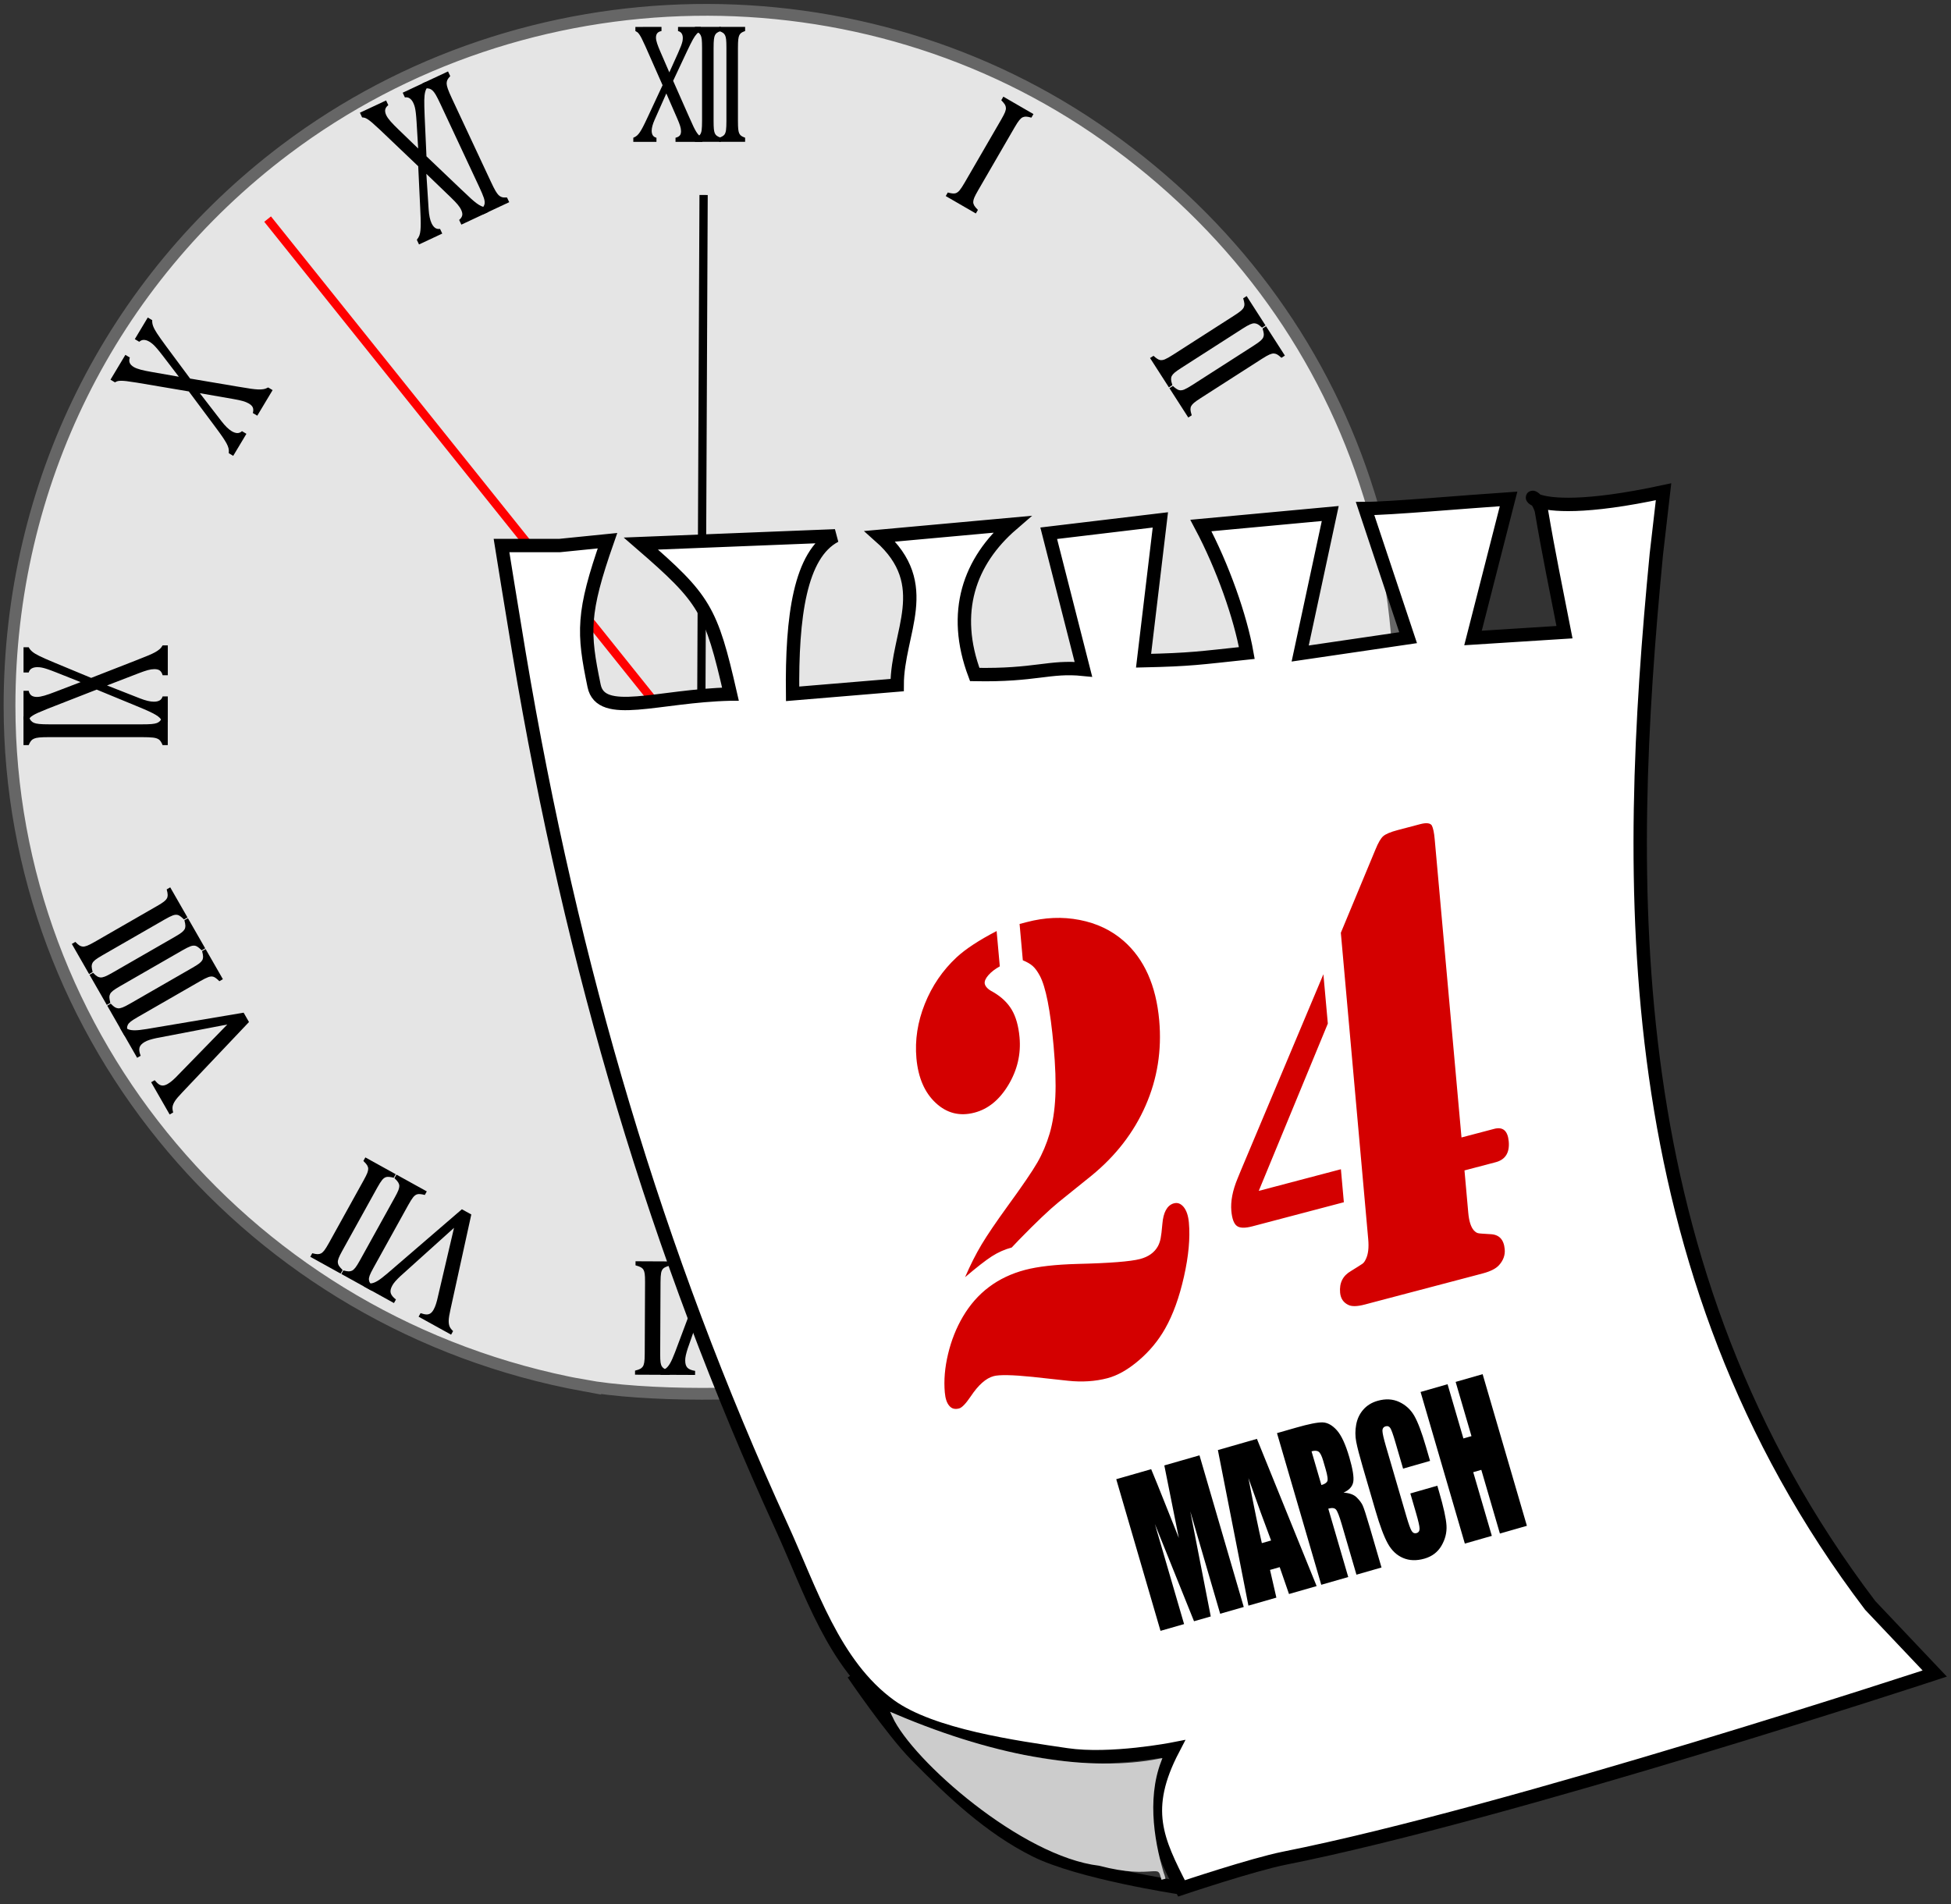 <?xml version="1.0" encoding="UTF-8" standalone="no"?>
<svg xmlns="http://www.w3.org/2000/svg" width="51.013" height="49.796">
  <rect width="100%" height="100%" fill="#333333" stroke="none"/>
  <g transform="translate(625.43 -1057.45)">
    <path fill="#e5e5e5" fill-rule="evenodd" stroke="#666" stroke-width=".308" d="M-610.163 1093.679c-8.697-1.593-15.02-9.076-15.018-17.775.002-5.773 2.645-11.102 7.213-14.545 6.283-4.735 15.079-4.879 21.466-.352 3.221 2.283 5.557 5.406 6.761 9.042.649 1.959.907 3.623.907 5.855.001 8.822-6.302 16.226-15.139 17.784-1.604.283-4.621.278-6.191-.01z"/>
    <path fill="#fff" stroke="red" stroke-width=".225" d="m-618.433 1063.179 11.308 14.117" color="#000"/>
    <path fill="#fff" stroke="#000" stroke-width=".216" d="m-607.033 1062.549-.066 14.734" color="#000"/>
    <path d="M-19.125 11.002v.239c-.15.026-.264.059-.342.098-.078.039-.137.094-.176.166-.039.072-.059.168-.059.288-0.0.111.013.23.039.359.026.129.063.273.112.432l1.143 3.984 1.401-4.014c.02-.062.039-.127.059-.195.02-.068.037-.135.051-.2.015-.065.024-.122.029-.171.005-.049.007-.094.007-.137-0-.195-.045-.338-.134-.427-.09-.09-.242-.151-.457-.183V11.002h2.051v.239c-.133.033-.241.08-.322.142-.081.062-.162.161-.242.298-.08.137-.177.355-.291.654l-2.026 5.41h-.64l-1.645-5.444c-.088-.296-.164-.507-.229-.632-.065-.125-.137-.22-.215-.283-.078-.063-.186-.111-.322-.144v-.239z" font-family="Arial" font-size="10" font-weight="400" letter-spacing="0" style="line-height:125%;text-align:center" text-anchor="middle" transform="matrix(-.4 .183 -.185 -.405 -604.588 1099.55)" word-spacing="0"/>
    <path d="M-16.333 16.883c-0.0.218.007.378.022.479.015.101.039.181.073.239.034.059.085.107.151.146.067.039.175.078.325.117v.239h-2.061v-.239c.202-.052.337-.11.405-.173.068-.063.113-.154.134-.271.021-.117.032-.296.032-.537v-4.224c-0-.225-.008-.388-.024-.491-.016-.103-.043-.182-.081-.239-.037-.057-.087-.103-.149-.137-.062-.034-.168-.072-.317-.115v-.239h2.061v.239c-.143.036-.247.072-.31.107-.063.036-.114.081-.151.134-.037.054-.065.134-.083.242-.018.107-.027.273-.027.498zm2.122 0c-0.0.218.007.378.022.479.015.101.039.181.073.239.034.059.085.107.151.146.067.039.175.078.325.117v.239h-2.061v-.239c.202-.052.337-.11.405-.173.068-.063.113-.154.134-.271.021-.117.032-.296.032-.537v-4.224c-0-.225-.008-.388-.024-.491-.016-.103-.043-.182-.081-.239-.037-.057-.087-.103-.149-.137-.062-.034-.168-.072-.317-.115v-.239h2.061v.239c-.143.036-.247.072-.31.107-.063.036-.114.081-.151.134-.037.054-.065.134-.083.242-.018.107-.027.273-.027.498zm2.121 0c-0.0.218.007.378.022.479.015.101.039.181.073.239.034.059.085.107.151.146.067.039.175.078.325.117v.239h-2.061v-.239c.202-.052.337-.11.405-.173.068-.063.113-.154.134-.271.021-.117.032-.296.032-.537v-4.224c-0-.225-.008-.388-.024-.491-.016-.103-.043-.182-.081-.239-.037-.057-.087-.103-.149-.137-.062-.034-.168-.072-.317-.115v-.239h2.061v.239c-.143.036-.247.072-.31.107-.063.036-.114.081-.151.134-.037.054-.065.134-.083.242-.018.107-.027.273-.027.498zm2.122 0c-0.0.218.007.378.022.479.015.101.039.181.073.239.034.059.085.107.151.146.067.039.175.078.325.117v.239h-2.061v-.239c.202-.052.337-.11.405-.173.068-.063.113-.154.134-.271.021-.117.032-.296.032-.537v-4.224c-0-.225-.008-.388-.024-.491-.016-.103-.043-.182-.081-.239-.037-.057-.087-.103-.149-.137-.062-.034-.168-.072-.317-.115v-.239h2.061v.239c-.143.036-.247.072-.31.107-.063.036-.114.081-.151.134-.037.054-.065.134-.083.242-.018.107-.027.273-.027.498z" font-family="Arial" font-size="10" font-weight="400" letter-spacing="0" style="line-height:125%;text-align:center" text-anchor="middle" transform="matrix(-.256 .36 -.367 -.261 -592.021 1093.988)" word-spacing="0"/>
    <path d="M-15.272 16.883c-0.0.218.007.378.022.479.015.101.039.181.073.239.034.059.085.107.151.146.067.039.175.078.325.117v.239h-2.061v-.239c.202-.052.337-.11.405-.173.068-.063.113-.154.134-.271.021-.117.032-.296.032-.537v-4.224c-0-.225-.008-.388-.024-.491-.016-.103-.043-.182-.081-.239-.037-.057-.087-.103-.149-.137-.062-.034-.168-.072-.317-.115v-.239h2.061v.239c-.143.036-.247.072-.31.107-.063.036-.114.081-.151.134-.037.054-.065.134-.083.242-.018.107-.027.273-.027.498zm2.122 0c-0.0.218.007.378.022.479.015.101.039.181.073.239.034.059.085.107.151.146.067.039.175.078.325.117v.239h-2.061v-.239c.202-.052.337-.11.405-.173.068-.063.113-.154.134-.271.021-.117.032-.296.032-.537v-4.224c-0-.225-.008-.388-.024-.491-.016-.103-.043-.182-.081-.239-.037-.057-.087-.103-.149-.137-.062-.034-.168-.072-.317-.115v-.239h2.061v.239c-.143.036-.247.072-.31.107-.063.036-.114.081-.151.134-.037.054-.065.134-.083.242-.018.107-.027.273-.027.498zm2.121 0c-0.0.218.007.378.022.479.015.101.039.181.073.239.034.059.085.107.151.146.067.039.175.078.325.117v.239h-2.061v-.239c.202-.052.337-.11.405-.173.068-.063.113-.154.134-.271.021-.117.032-.296.032-.537v-4.224c-0-.225-.008-.388-.024-.491-.016-.103-.043-.182-.081-.239-.037-.057-.087-.103-.149-.137-.062-.034-.168-.072-.317-.115v-.239h2.061v.239c-.143.036-.247.072-.31.107-.063.036-.114.081-.151.134-.037.054-.065.134-.083.242-.018.107-.027.273-.027.498z" font-family="Arial" font-size="10" font-weight="400" letter-spacing="0" style="line-height:125%;text-align:center" text-anchor="middle" transform="matrix(0 .442 -.451 0 -584.258 1082.178)" word-spacing="0"/>
    <g font-family="Arial" font-size="10" font-weight="400" letter-spacing="0" style="line-height:125%;text-align:center" text-anchor="middle" transform="matrix(-.44 -.002 .002 -.445 -615.421 1098.263)" word-spacing="0">
      <path d="M-20.181 11.002v.239c-.15.026-.264.059-.342.098-.078.039-.137.094-.176.166-.039.072-.059.168-.059.288-0.0.111.013.23.039.359.026.129.063.273.112.432l1.143 3.984 1.401-4.014c.02-.062.039-.127.059-.195.02-.068.037-.135.051-.2.015-.065.024-.122.029-.171.005-.049.007-.094.007-.137-0-.195-.045-.338-.134-.427-.09-.09-.242-.151-.457-.183V11.002h2.051v.239c-.133.033-.241.08-.322.142-.081.062-.162.161-.242.298-.08.137-.177.355-.291.654l-2.026 5.41h-.64l-1.645-5.444c-.088-.296-.164-.507-.229-.632-.065-.125-.137-.22-.215-.283-.078-.063-.186-.111-.322-.144v-.239z"/>
      <path d="M-15.51 16.446c-0.0.218.007.378.022.479.015.101.039.181.073.239.034.059.085.107.151.146.067.039.175.078.325.117v.239h-2.061v-.239c.202-.052.337-.11.405-.173.068-.063.113-.154.134-.271.021-.117.032-.296.032-.537v-4.224c-0-.225-.008-.388-.024-.491-.016-.103-.043-.182-.081-.239-.037-.057-.087-.103-.149-.137-.062-.034-.168-.072-.317-.115v-.239h2.061v.239c-.143.036-.247.072-.31.107-.063.036-.114.081-.151.134-.037.054-.065.134-.083.242-.018.107-.027.273-.027.498z"/>
    </g>
    <path fill="#fff" stroke="#000" stroke-width=".35" d="M-606.333 1075.6c-1.9.044-3.383.648-3.563-.215-.29-1.394-.313-1.902.35-3.796l-1.249.126h-1.522s.28 1.748.46 2.821c1.381 8.238 3.597 15.704 6.862 22.838.759 1.659 1.363 3.61 2.841 4.679 1.088.786 3.288 1.089 4.616 1.284 1.149.169 2.783-.151 2.783-.151-.823 1.577-.426 2.385.218 3.644 0 0 1.865-.625 2.684-.788 5.894-1.171 17.011-4.83 17.011-4.83l-1.687-1.781c-6.694-8.813-6.414-18.951-5.593-27.484.063-.546.126-1.092.189-1.638-4.176.9-3.493-.418-3.198.471.203 1.197.376 2.01.608 3.201l-2.392.152.93-3.637c-1.103.073-3.111.252-3.752.252l1.125 3.377-2.822.414.786-3.661-3.382.314c.576 1.083 1.034 2.391 1.201 3.334-1.238.131-1.456.173-2.7.201l.439-3.682-2.919.349.907 3.558c-.898-.091-1.238.167-2.842.136-.612-1.629-.143-2.962.975-3.928l-3.453.314c1.436 1.272.451 2.508.45 3.891l-2.734.228c-.023-2.017.192-3.649 1.114-4.131l-5.081.202c1.673 1.448 1.836 1.724 2.342 3.936z" color="#000"/>
    <path fill="none" stroke="#000" stroke-width=".35" d="M-603.121 1101.217s1.015 1.492 1.645 2.132c.933.949 1.93 1.895 3.121 2.489 1.156.577 3.752.971 3.752.971" color="#000"/>
    <path fill="#d40000" d="m-590.371 1081.842.904-2.175c.073-.18.141-.297.206-.353.065-.055.189-.108.371-.156l.595-.157c.164-.043.265-.028.304.036.034.068.059.187.074.355l.701 7.802.855-.225c.228-.06.355.049.38.328.027.296-.088.478-.343.545l-.814.214.099 1.107c.02.221.069.374.146.461.041.043.078.067.112.073.033.01.141.014.324.026.224.01.348.137.371.393.014.151-.035.289-.145.413-.08.092-.223.166-.428.22l-.226.06-2.627.692-.226.06c-.205.055-.352.057-.441.01-.127-.062-.197-.168-.211-.319-.023-.256.072-.444.285-.566.168-.104.269-.168.301-.191.033-.023.063-.066.09-.126.059-.123.079-.294.059-.515zm-.456 1.084.116 1.29-1.806 4.375 2.148-.566.077.863-2.388.629c-.196.052-.333.049-.41-.01-.077-.057-.125-.187-.144-.391-.022-.25.032-.532.162-.846l.086-.21zm-8.544-1.13.083.924c-.125.069-.224.145-.298.23-.074.085-.106.159-.096.222.016.079.086.15.208.213.221.126.387.282.497.467.11.185.178.426.205.722.04.442-.058.857-.291 1.246-.234.389-.528.63-.884.724-.388.103-.727.017-1.017-.254-.291-.271-.458-.66-.504-1.165-.043-.476.03-.951.219-1.423.189-.472.466-.878.832-1.219.233-.216.581-.445 1.045-.686zm.685.765-.085-.95.185-.048c.474-.125.936-.145 1.385-.057.449.087.833.27 1.152.549.537.471.847 1.163.929 2.075.07.785-.048 1.528-.356 2.231-.308.703-.78 1.313-1.415 1.832l-.855.689c-.248.202-.594.531-1.039.988l-.192.202c-.182.048-.355.125-.519.23-.163.105-.397.287-.7.546.139-.322.283-.607.431-.854.148-.247.374-.58.677-.999.391-.537.652-.92.783-1.148.131-.228.238-.481.321-.758.082-.283.131-.604.148-.963.017-.358.002-.802-.046-1.331-.084-.93-.204-1.541-.361-1.832-.062-.115-.124-.199-.187-.254-.063-.055-.148-.104-.255-.147zm3.94 6.359c.1-.032.187 0 .264.091.076.093.122.23.138.41.036.401-.007.872-.129 1.413-.122.541-.285.993-.491 1.356-.177.314-.407.592-.689.833-.282.241-.555.396-.82.466-.319.084-.663.106-1.031.067l-.934-.102c-.523-.053-.86-.059-1.01-.019-.201.053-.402.231-.603.534-.128.188-.228.292-.301.311-.105.028-.191.01-.255-.067-.065-.072-.105-.19-.119-.352-.028-.314 0-.648.085-1.004.085-.356.214-.681.388-.977.369-.627.911-1.034 1.627-1.223.333-.088.788-.14 1.366-.156.843-.02 1.39-.063 1.641-.129.219-.058.375-.17.467-.337.032-.062.055-.129.069-.201.015-.073.03-.2.046-.383.025-.298.121-.475.288-.531z" style="text-align:center"/>
    <path d="M-323.54-70.582v18.973h-4.312v-12.809l-1.723 12.809h-3.059l-1.816-12.516v12.516h-4.312v-18.973h6.387c.187 1.141.387 2.484.598 4.031l.68 4.828 1.125-8.859zm10.5 0 2.824 18.973h-5.051l-.246-3.41h-1.77l-.293 3.41h-5.109l2.508-18.973zm-2.613 12.199c-.25-2.148-.5-4.801-.75-7.957-.5 3.625-.812 6.277-.938 7.957zm6.283-12.199h3.492c2.328 0 3.904.09 4.729.27.824.18 1.496.639 2.016 1.377.52.738.779 1.916.779 3.533-0 1.477-.184 2.469-.551 2.977-.367.508-1.09.813-2.168.914.977.242 1.633.566 1.969.973.336.406.545.779.627 1.119.082.34.123 1.275.123 2.807v5.004h-4.582v-6.305c-0-1.016-.08-1.645-.24-1.887-.16-.242-.58-.363-1.26-.363v8.555h-4.934zm4.934 3.246v4.219c.555 0.0.943-.076 1.166-.229.223-.152.334-.646.334-1.482v-1.043c-0-.602-.107-.996-.322-1.184-.215-.187-.607-.281-1.178-.281zm19.526 5.027h-4.934v-3.305c-0-.961-.053-1.56-.158-1.799-.105-.238-.338-.357-.697-.357-.406 0-.664.145-.773.434-.109.289-.164.914-.164 1.875v8.812c0 .922.055 1.523.164 1.805.109.281.355.422.738.422.367 0.0.607-.141.721-.422.113-.281.17-.941.17-1.98v-2.379h4.934v.738c-0 1.961-.139 3.352-.416 4.172-.277.82-.891 1.539-1.84 2.156-.949.617-2.119.926-3.51.926-1.445 0-2.637-.262-3.574-.785-.938-.523-1.559-1.248-1.863-2.174-.305-.926-.457-2.318-.457-4.178v-5.543c0-1.367.047-2.393.141-3.076.094-.684.373-1.342.838-1.975.465-.633 1.109-1.131 1.934-1.494.824-.363 1.772-.545 2.842-.545 1.453 0 2.652.281 3.598.844.945.563 1.566 1.264 1.863 2.103.297.84.445 2.147.445 3.92zm13.14-8.273v18.973h-4.934v-7.969h-1.477v7.969h-4.934v-18.973h4.934v6.785h1.477v-6.785z" font-family="Freestyle Script" font-size="10" font-weight="400" letter-spacing="0" style="line-height:125%;text-align:center" text-anchor="middle" transform="matrix(.143 -.041 .061 .209 -543.495 1096.993)" word-spacing="0"/>
    <path fill="#ccc" fill-rule="evenodd" stroke="#ccc" stroke-width=".108" d="M-596.68 1106.185c-2.006-.235-4.85-2.734-5.37-3.869 2.775 1.181 5.17 1.519 6.929 1.179-.394 1.035-.156 2.248.113 3.094-.126-.535-.204-.017-1.672-.404z"/>
    <g font-family="Arial" font-size="10" font-weight="400" letter-spacing="0" style="line-height:125%;text-align:center" text-anchor="middle" transform="matrix(.328 0 0 .451 -600.031 1056.208)" word-spacing="0">
      <path d="M-24.704 4.314v.239c-.156.023-.269.065-.337.127-.068.062-.103.146-.103.254-0.0.091.031.205.093.342.062.137.15.299.264.488l.708 1.187.698-1.128c.104-.169.182-.304.234-.405.052-.101.089-.186.11-.254.021-.068.032-.138.032-.21-0-.101-.029-.186-.088-.256-.059-.07-.156-.118-.293-.144v-.239h1.812v.239c-.12.039-.229.096-.325.171-.096.075-.199.184-.308.327-.109.143-.264.369-.466.679l-1.103 1.709 1.24 2.041c.176.29.302.492.378.608.076.116.148.213.215.293.067.08.138.149.215.208.076.059.172.109.286.151v.239h-2.144v-.239c.15-.026.26-.068.332-.125.072-.057.107-.142.107-.256-0-.091-.024-.192-.071-.303-.047-.111-.12-.247-.217-.41l-.884-1.475-.933 1.528c-.156.257-.234.469-.234.635-0.0.107.029.195.088.264.059.068.156.116.293.142v.239h-1.846v-.239c.12-.036.22-.079.298-.129.078-.05.153-.115.225-.193.072-.078.151-.177.239-.298.088-.12.228-.33.42-.63l1.152-1.797-1.377-2.266c-.13-.208-.229-.36-.295-.454-.067-.094-.129-.171-.186-.229-.057-.059-.108-.1-.154-.125-.046-.024-.098-.046-.156-.066v-.239z"/>
      <path d="M-20.551 9.758c-0.0.218.007.378.022.479.015.101.039.181.073.239.034.059.085.107.151.146.067.039.175.078.325.117v.239h-2.061v-.239c.202-.052.337-.11.405-.173.068-.063.113-.154.134-.271.021-.117.032-.296.032-.537V5.535c-0-.225-.008-.388-.024-.491-.016-.103-.043-.182-.081-.239-.037-.057-.087-.103-.149-.137-.062-.034-.168-.072-.317-.115v-.239h2.061v.239c-.143.036-.247.072-.31.107-.063.036-.114.081-.151.134-.037.054-.065.134-.083.242-.018.107-.027.273-.027.498z"/>
      <path d="M-18.609 9.758c-0.0.218.007.378.022.479.015.101.039.181.073.239.034.059.085.107.151.146.067.039.175.078.325.117v.239h-2.061v-.239c.202-.052.337-.11.405-.173.068-.063.113-.154.134-.271.021-.117.032-.296.032-.537V5.535c-0-.225-.008-.388-.024-.491-.016-.103-.043-.182-.081-.239-.037-.057-.087-.103-.149-.137-.062-.034-.168-.072-.317-.115v-.239h2.061v.239c-.143.036-.247.072-.31.107-.063.036-.114.081-.151.134-.037.054-.065.134-.083.242-.018.107-.027.273-.027.498z"/>
    </g>
    <g font-family="Arial" font-size="10" font-weight="400" letter-spacing="0" style="line-height:125%;text-align:center" text-anchor="middle" transform="matrix(0 -.364 .566 0 -634.739 1072.083)" word-spacing="0">
      <path d="M-11.836 22.977c-0.0.218.007.378.022.479.015.101.039.181.073.239.034.059.085.107.151.146.067.039.175.078.325.117v.239h-2.061v-.239c.202-.052.337-.11.405-.173.068-.063.113-.154.134-.271.021-.117.032-.296.032-.537v-4.224c-0-.225-.008-.388-.024-.491-.016-.103-.043-.182-.081-.239-.037-.057-.087-.103-.149-.137-.062-.034-.168-.072-.317-.115v-.239h2.061v.239c-.143.036-.247.072-.31.107-.063.036-.114.081-.151.134-.037.054-.065.134-.083.242-.018.107-.027.273-.027.498z"/>
      <path d="M-9.427 17.533v.239c-.156.023-.269.065-.337.127-.068.062-.103.146-.103.254-0.0.091.031.205.093.342.062.137.15.299.264.488l.708 1.187.698-1.128c.104-.169.182-.304.234-.405.052-.101.089-.186.11-.254.021-.068.032-.138.032-.21-0-.101-.029-.186-.088-.256-.059-.07-.156-.118-.293-.144v-.239h1.812v.239c-.12.039-.229.096-.325.171-.096.075-.199.184-.308.327-.109.143-.264.369-.466.679l-1.103 1.709 1.24 2.041c.176.29.302.492.378.608.076.116.148.213.215.293.067.08.138.149.215.208.076.059.172.109.286.151v.239h-2.144v-.239c.15-.026.26-.068.332-.125.072-.057.107-.142.107-.256-0-.091-.024-.192-.071-.303-.047-.111-.12-.247-.217-.41l-.884-1.475-.933 1.528c-.156.257-.234.469-.234.635-0.0.107.029.195.088.264.059.068.156.116.293.142v.239h-1.846v-.239c.12-.036.22-.079.298-.129.078-.05.153-.115.225-.193.072-.078.151-.177.239-.298.088-.12.228-.33.42-.63l1.152-1.797-1.377-2.266c-.13-.208-.229-.36-.295-.454-.067-.094-.129-.171-.186-.229-.057-.059-.108-.1-.154-.125-.046-.024-.098-.046-.156-.066V17.533Z"/>
    </g>
    <g font-family="Arial" font-size="10" font-weight="400" letter-spacing="0" style="line-height:125%;text-align:center" text-anchor="middle" transform="matrix(-.385 -.213 .216 -.39 -625.038 1091.648)" word-spacing="0">
      <path d="M-21.238 11.002v.239c-.15.026-.264.059-.342.098-.078.039-.137.094-.176.166-.039.072-.059.168-.059.288-0.0.111.013.23.039.359.026.129.063.273.112.432l1.143 3.984 1.401-4.014c.02-.062.039-.127.059-.195.02-.068.037-.135.051-.2.015-.065.024-.122.029-.171.005-.049.007-.094.007-.137-0-.195-.045-.338-.134-.427-.09-.09-.242-.151-.457-.183V11.002h2.051v.239c-.133.033-.241.08-.322.142-.081.062-.162.161-.242.298-.08.137-.177.355-.291.654l-2.026 5.41h-.64l-1.645-5.444c-.088-.296-.164-.507-.229-.632-.065-.125-.137-.22-.215-.283-.078-.063-.186-.111-.322-.144v-.239z"/>
      <path d="M-16.566 16.446c-0.0.218.007.378.022.479.015.101.039.181.073.239.034.059.085.107.151.146.067.039.175.078.325.117v.239h-2.061v-.239c.202-.052.337-.11.405-.173.068-.063.113-.154.134-.271.021-.117.032-.296.032-.537v-4.224c-0-.225-.008-.388-.024-.491-.016-.103-.043-.182-.081-.239-.037-.057-.087-.103-.149-.137-.062-.034-.168-.072-.317-.115v-.239h2.061v.239c-.143.036-.247.072-.31.107-.063.036-.114.081-.151.134-.037.054-.065.134-.083.242-.018.107-.027.273-.027.498zm2.112 0c-0.0.218.007.378.022.479.015.101.039.181.073.239.034.059.085.107.151.146.067.039.175.078.325.117v.239h-2.061v-.239c.202-.052.337-.11.405-.173.068-.063.113-.154.134-.271.021-.117.032-.296.032-.537v-4.224c-0-.225-.008-.388-.024-.491-.016-.103-.043-.182-.081-.239-.037-.057-.087-.103-.149-.137-.062-.034-.168-.072-.317-.115v-.239h2.061v.239c-.143.036-.247.072-.31.107-.063.036-.114.081-.151.134-.037.054-.065.134-.083.242-.018.107-.027.273-.027.498z"/>
    </g>
    <g font-family="Arial" font-size="10" font-weight="400" letter-spacing="0" style="line-height:125%;text-align:center" text-anchor="middle" transform="matrix(-.219 -.382 .386 -.222 -630.607 1079.676)" word-spacing="0">
      <path d="M-22.294 11.002v.239c-.15.026-.264.059-.342.098-.078.039-.137.094-.176.166-.039.072-.059.168-.059.288-0.0.111.013.23.039.359.026.129.063.273.112.432l1.143 3.984 1.401-4.014c.02-.062.039-.127.059-.195.02-.068.037-.135.051-.2.015-.065.024-.122.029-.171.005-.049.007-.094.007-.137-0-.195-.045-.338-.134-.427-.09-.09-.242-.151-.457-.183V11.002h2.051v.239c-.133.033-.241.08-.322.142-.081.062-.162.161-.242.298-.08.137-.177.355-.291.654l-2.026 5.41h-.64l-1.645-5.444c-.088-.296-.164-.507-.229-.632-.065-.125-.137-.22-.215-.283-.078-.063-.186-.111-.322-.144v-.239z"/>
      <path d="M-17.623 16.446c-0.0.218.007.378.022.479.015.101.039.181.073.239.034.059.085.107.151.146.067.039.175.078.325.117v.239h-2.061v-.239c.202-.052.337-.11.405-.173.068-.063.113-.154.134-.271.021-.117.032-.296.032-.537v-4.224c-0-.225-.008-.388-.024-.491-.016-.103-.043-.182-.081-.239-.037-.057-.087-.103-.149-.137-.062-.034-.168-.072-.317-.115v-.239h2.061v.239c-.143.036-.247.072-.31.107-.063.036-.114.081-.151.134-.037.054-.065.134-.083.242-.018.107-.027.273-.027.498zm2.113 0c-0.0.218.007.378.022.479.015.101.039.181.073.239.034.059.085.107.151.146.067.039.175.078.325.117v.239h-2.061v-.239c.202-.052.337-.11.405-.173.068-.063.113-.154.134-.271.021-.117.032-.296.032-.537v-4.224c-0-.225-.008-.388-.024-.491-.016-.103-.043-.182-.081-.239-.037-.057-.087-.103-.149-.137-.062-.034-.168-.072-.317-.115v-.239h2.061v.239c-.143.036-.247.072-.31.107-.063.036-.114.081-.151.134-.037.054-.065.134-.083.242-.018.107-.027.273-.027.498zm2.113 0c-0.0.218.007.378.022.479.015.101.039.181.073.239.034.059.085.107.151.146.067.039.175.078.325.117v.239h-2.061v-.239c.202-.052.337-.11.405-.173.068-.063.113-.154.134-.271.021-.117.032-.296.032-.537v-4.224c-0-.225-.008-.388-.024-.491-.016-.103-.043-.182-.081-.239-.037-.057-.087-.103-.149-.137-.062-.034-.168-.072-.317-.115v-.239h2.061v.239c-.143.036-.247.072-.31.107-.063.036-.114.081-.151.134-.037.054-.065.134-.083.242-.018.107-.027.273-.027.498z"/>
    </g>
    <path d="M-10.497 17.533v.239c-.156.023-.269.065-.337.127-.068.062-.103.146-.103.254-0.0.091.031.205.093.342.062.137.15.299.264.488l.708 1.187.698-1.128c.104-.169.182-.304.234-.405.052-.101.089-.186.11-.254.021-.068.032-.138.032-.21-0-.101-.029-.186-.088-.256-.059-.07-.156-.118-.293-.144v-.239h1.812v.239c-.12.039-.229.096-.325.171-.096.075-.199.184-.308.327-.109.143-.264.369-.466.679l-1.103 1.709 1.24 2.041c.176.29.302.492.378.608.076.116.148.213.215.293.067.08.138.149.215.208.076.059.172.109.286.151v.239h-2.144v-.239c.15-.026.26-.068.332-.125.072-.057.107-.142.107-.256-0-.091-.024-.192-.071-.303-.047-.111-.12-.247-.217-.41l-.884-1.475-.933 1.528c-.156.257-.234.469-.234.635-0.0.107.029.195.088.264.059.068.156.116.293.142v.239h-1.846v-.239c.12-.036.22-.079.298-.129.078-.05.153-.115.225-.193.072-.078.151-.177.239-.298.088-.12.228-.33.42-.63l1.152-1.797-1.377-2.266c-.13-.208-.229-.36-.295-.454-.067-.094-.129-.171-.186-.229-.057-.059-.108-.1-.154-.125-.046-.024-.098-.046-.156-.066V17.533Z" font-family="Arial" font-size="10" font-weight="400" letter-spacing="0" style="line-height:125%;text-align:center" text-anchor="middle" transform="matrix(.187 -.312 .486 .291 -628.71 1058.352)" word-spacing="0"/>
    <g font-family="Arial" font-size="10" font-weight="400" letter-spacing="0" style="line-height:125%;text-align:center" text-anchor="middle" transform="matrix(.329 -.154 .24 .513 -615.737 1049.301)" word-spacing="0">
      <path d="M-11.567 17.533v.239c-.156.023-.269.065-.337.127-.068.062-.103.146-.103.254-0.0.091.031.205.093.342.062.137.15.299.264.488l.708 1.187.698-1.128c.104-.169.182-.304.234-.405.052-.101.089-.186.11-.254.021-.068.032-.138.032-.21-0-.101-.029-.186-.088-.256-.059-.07-.156-.118-.293-.144v-.239h1.812v.239c-.12.039-.229.096-.325.171-.096.075-.199.184-.308.327-.109.143-.264.369-.466.679l-1.103 1.709 1.24 2.041c.176.29.302.492.378.608.076.116.148.213.215.293.067.08.138.149.215.208.076.059.172.109.286.151v.239h-2.144v-.239c.15-.026.26-.068.332-.125.072-.057.107-.142.107-.256-0-.091-.024-.192-.071-.303-.047-.111-.12-.247-.217-.41l-.884-1.475-.933 1.528c-.156.257-.234.469-.234.635-0.0.107.029.195.088.264.059.068.156.116.293.142v.239h-1.846v-.239c.12-.036.22-.079.298-.129.078-.05.153-.115.225-.193.072-.078.151-.177.239-.298.088-.12.228-.33.42-.63l1.152-1.797-1.377-2.266c-.13-.208-.229-.36-.295-.454-.067-.094-.129-.171-.186-.229-.057-.059-.108-.1-.154-.125-.046-.024-.098-.046-.156-.066V17.533Z"/>
      <path d="M-7.215 22.977c-0.0.218.007.378.022.479.015.101.039.181.073.239.034.059.085.107.151.146.067.039.175.078.325.117v.239h-2.061v-.239c.202-.052.337-.11.405-.173.068-.063.113-.154.134-.271.021-.117.032-.296.032-.537v-4.224c-0-.225-.008-.388-.024-.491-.016-.103-.043-.182-.081-.239-.037-.057-.087-.103-.149-.137-.062-.034-.168-.072-.317-.115v-.239h2.061v.239c-.143.036-.247.072-.31.107-.063.036-.114.081-.151.134-.037.054-.065.134-.083.242-.018.107-.027.273-.027.498z"/>
    </g>
    <path d="M-14.211 16.883c-0.0.218.007.378.022.479.015.101.039.181.073.239.034.059.085.107.151.146.067.039.175.078.325.117v.239h-2.061v-.239c.202-.052.337-.11.405-.173.068-.063.113-.154.134-.271.021-.117.032-.296.032-.537v-4.224c-0-.225-.008-.388-.024-.491-.016-.103-.043-.182-.081-.239-.037-.057-.087-.103-.149-.137-.062-.034-.168-.072-.317-.115v-.239h2.061v.239c-.143.036-.247.072-.31.107-.063.036-.114.081-.151.134-.037.054-.065.134-.083.242-.018.107-.027.273-.027.498zm2.121 0c-0.0.218.007.378.022.479.015.101.039.181.073.239.034.059.085.107.151.146.067.039.175.078.325.117v.239h-2.061v-.239c.202-.052.337-.11.405-.173.068-.063.113-.154.134-.271.021-.117.032-.296.032-.537v-4.224c-0-.225-.008-.388-.024-.491-.016-.103-.043-.182-.081-.239-.037-.057-.087-.103-.149-.137-.062-.034-.168-.072-.317-.115v-.239h2.061v.239c-.143.036-.247.072-.31.107-.063.036-.114.081-.151.134-.037.054-.065.134-.083.242-.018.107-.027.273-.027.498z" font-family="Arial" font-size="10" font-weight="400" letter-spacing="0" style="line-height:125%;text-align:center" text-anchor="middle" transform="matrix(.239 .372 -.379 .243 -584.746 1068.254)" word-spacing="0"/>
    <path d="M-13.15 16.883c-0.0.218.007.378.022.479.015.101.039.181.073.239.034.059.085.107.151.146.067.039.175.078.325.117v.239h-2.061v-.239c.202-.052.337-.11.405-.173.068-.063.113-.154.134-.271.021-.117.032-.296.032-.537v-4.224c-0-.225-.008-.388-.024-.491-.016-.103-.043-.182-.081-.239-.037-.057-.087-.103-.149-.137-.062-.034-.168-.072-.317-.115v-.239h2.061v.239c-.143.036-.247.072-.31.107-.063.036-.114.081-.151.134-.037.054-.065.134-.083.242-.018.107-.027.273-.027.498z" font-family="Arial" font-size="10" font-weight="400" letter-spacing="0" style="line-height:125%;text-align:center" text-anchor="middle" transform="matrix(.382 .221 -.226 .39 -591.018 1058.752)" word-spacing="0"/>
  </g>
</svg>
